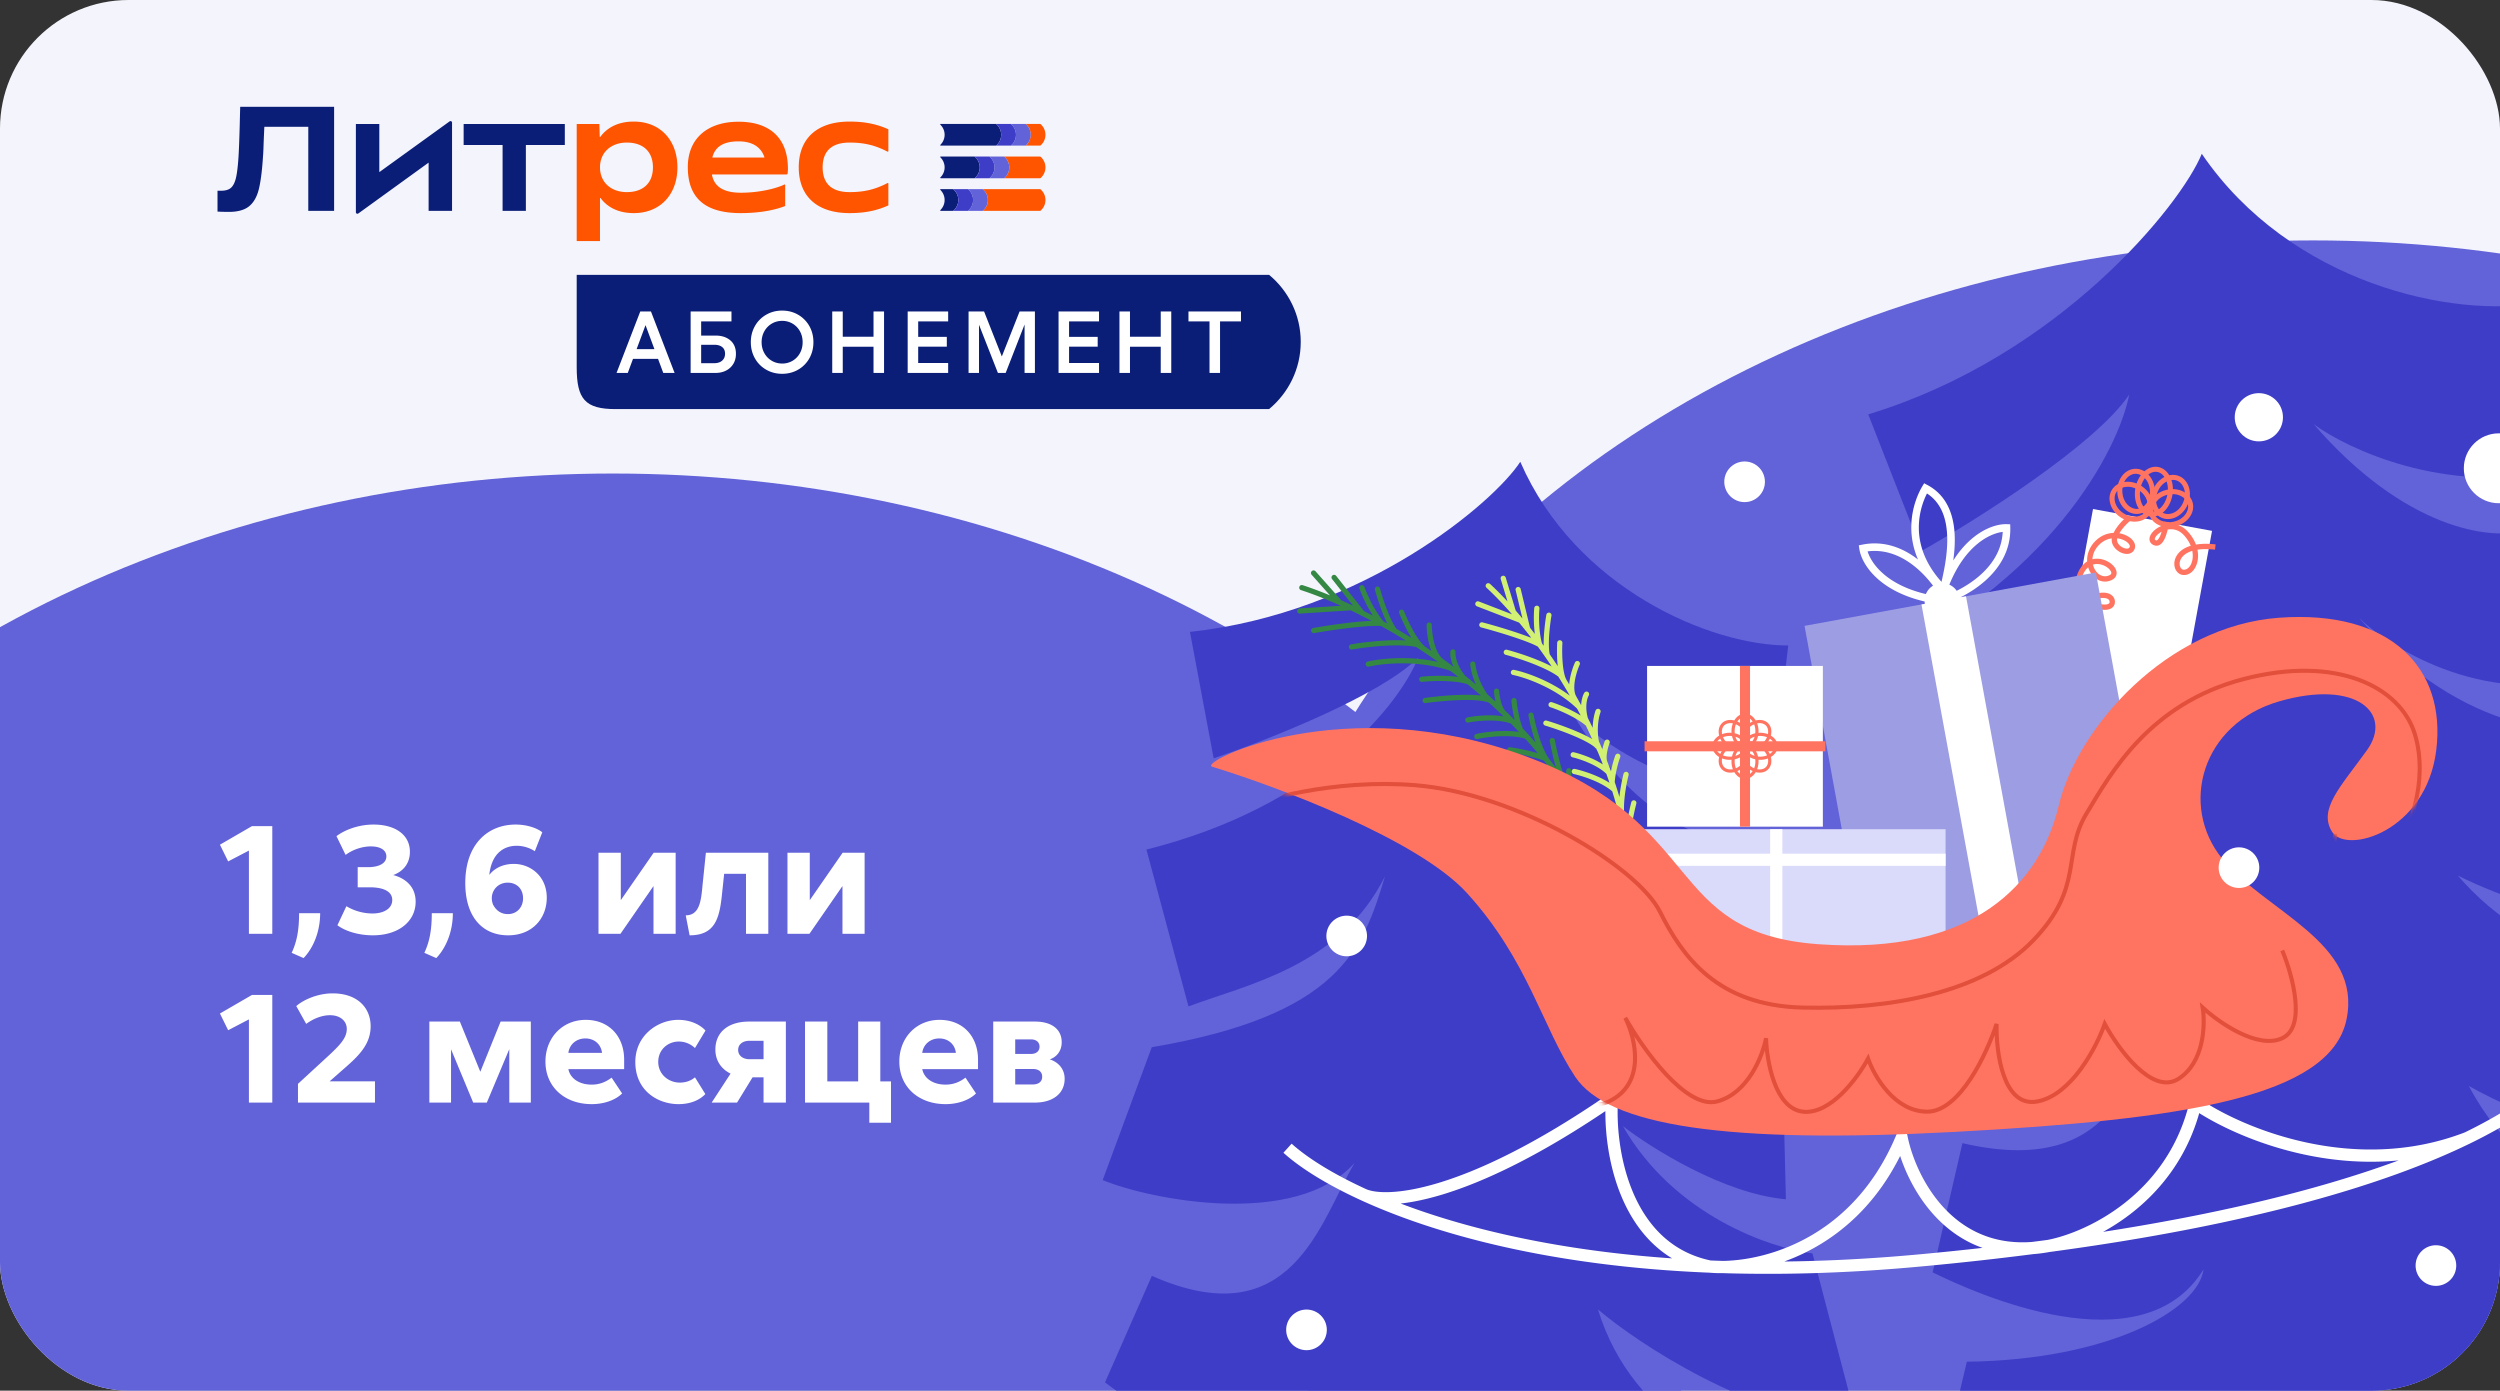 <svg width="622" height="346" fill="none" xmlns="http://www.w3.org/2000/svg">
  <rect width="100%" height="100%" fill="#333333" stroke="none"/>
  <g clip-path="url(#prefix__clip0_1832_9148)">
    <rect width="622" height="346" rx="32" fill="#F4F4FC" />
    <ellipse cx="152.5" cy="330.314" rx="266.5" ry="212.5" fill="#6262D9" />
    <path
      d="M67.748 205.535v26.789h-5.82v-20.699l-5.166 2.698-2.043-4.163 7.98-4.625h5.049zm4.815 31.53c1.349-2.852 1.85-5.859 1.85-9.867h5.242c0 4.548-1.657 8.595-4.124 11.178l-2.968-1.311zm11.15-29.025c1.735-1.349 5.166-2.89 9.213-2.89 5.474 0 9.058 2.582 9.058 6.784 0 3.199-2.004 5.011-4.162 5.781 2.428.617 5.589 2.429 5.589 6.63 0 4.857-4.202 8.365-10.639 8.365-3.816 0-7.054-1.157-8.827-2.506l2.236-4.741a12.787 12.787 0 006.514 1.812c2.698 0 4.895-1.157 4.895-3.354 0-2.428-2.775-3.16-5.55-3.16h-3.046v-5.011h2.583c2.583 0 4.549-.887 4.549-2.66 0-1.735-1.735-2.506-3.855-2.506-2.159 0-4.549.81-6.283 2.12l-2.274-4.664zm21.862 29.025c1.349-2.852 1.85-5.859 1.85-9.867h5.242c0 4.548-1.657 8.595-4.124 11.178l-2.968-1.311zm22.25-22.125c4.201 0 8.21 3.084 8.21 8.403 0 5.165-3.623 9.367-9.598 9.367-6.437 0-10.677-4.626-10.677-12.99 0-9.868 5.782-14.57 12.527-14.57 2.968 0 5.474.963 6.63 1.927l-1.85 4.702a8.4 8.4 0 00-4.51-1.349c-3.161 0-6.244 1.85-6.822 7.247 1.349-1.735 3.507-2.737 6.09-2.737zm-5.165 10.099c.809 1.58 2.081 2.39 3.7 2.39 2.274 0 3.777-1.735 3.777-3.932 0-2.39-1.618-3.893-3.816-3.893-2.929 0-4.702 2.775-3.661 5.435zm31.796-1.079l8.172-11.795h5.474v20.159h-5.512v-11.872l-8.211 11.872h-5.473v-20.159h5.55v11.795zm36.699-11.795v20.159h-5.551v-14.917h-5.435l-.54 5.088c-.616 6.09-1.773 10.215-8.056 10.215l-.963-4.973c3.43 0 3.816-3.584 4.163-7.323l.848-8.249h15.534zm10.317 11.795l8.171-11.795h5.474v20.159h-5.512v-11.872l-8.211 11.872h-5.473v-20.159h5.551v11.795zM67.748 247.535v26.789h-5.82v-20.699l-5.166 2.698-2.043-4.163 7.98-4.625h5.049zm5.965 2.775c1.888-1.657 5.473-3.16 9.02-3.16 6.36 0 9.482 3.738 9.482 8.171 0 4.048-2.352 6.784-5.744 9.791L82 269.043h11.294v5.281H74.137v-4.664l7.786-7.169c2.621-2.467 4.356-4.24 4.356-6.476 0-2.081-1.735-3.431-4.163-3.431-2.043 0-4.125.848-5.936 2.159l-2.467-4.433zm40.702 3.855l5.088 12.489 5.05-12.489h7.516v20.159h-5.358v-13.298l-5.589 13.298h-3.392l-5.512-13.259v13.259h-5.396v-20.159h7.593zm40.373 17.885c-1.658 1.657-4.51 2.66-7.555 2.66-6.707 0-11.525-4.24-11.525-10.6 0-5.898 4.201-10.369 10.021-10.369 5.821 0 9.56 4.124 9.56 9.906v2.351h-13.877c.463 2.352 2.737 3.855 5.782 3.855 2.043 0 3.585-.694 4.973-1.735l2.621 3.932zm-13.376-10.099h8.365c-.231-2.12-1.889-3.585-4.125-3.585-2.428 0-4.008 1.658-4.24 3.585zm31.495-1.195a5.765 5.765 0 00-4.047-1.619c-2.621 0-5.088 1.966-5.088 5.05 0 3.199 2.66 5.165 5.358 5.165 1.734 0 2.968-.617 3.777-1.311l2.583 4.163c-1.349 1.426-3.585 2.506-6.669 2.506-5.126 0-10.754-3.315-10.754-10.485 0-6.63 5.589-10.484 10.677-10.484 3.315 0 5.628 1.387 6.784 2.659l-2.621 4.356zm4.154 13.568l4.703-7.208c-2.197-1.079-3.778-3.122-3.778-5.974 0-4.318 3.161-6.977 8.403-6.977h9.135v20.159h-5.55v-6.283h-2.737l-3.854 6.283h-6.322zm6.591-13.105c0 1.426 1.195 2.312 2.814 2.312h3.508v-4.586h-3.508c-1.619 0-2.814.848-2.814 2.274zm38.028 7.824v10.292h-5.396v-5.011h-15.996v-20.159h5.55v14.878h7.671v-14.878h5.512v14.878h2.659zm21.153 3.007c-1.658 1.657-4.51 2.66-7.555 2.66-6.707 0-11.525-4.24-11.525-10.6 0-5.898 4.201-10.369 10.022-10.369 5.82 0 9.559 4.124 9.559 9.906v2.351h-13.876c.462 2.352 2.736 3.855 5.781 3.855 2.043 0 3.585-.694 4.973-1.735l2.621 3.932zm-13.375-10.099h8.364c-.231-2.12-1.889-3.585-4.124-3.585-2.429 0-4.009 1.658-4.24 3.585zm17.656 12.373v-20.159h10.408c4.086 0 6.63 1.889 6.63 5.126 0 2.467-1.542 3.816-2.968 4.279 1.619.501 3.7 1.966 3.7 4.857 0 3.507-2.775 5.897-7.401 5.897h-10.369zm5.474-4.51h4.356c1.464 0 2.351-.693 2.351-1.927 0-1.233-.887-1.927-2.351-1.927h-4.356v3.854zm0-7.593h3.932c1.272 0 2.12-.694 2.12-1.812s-.848-1.811-2.12-1.811h-3.932v3.623z"
      fill="#fff" />
    <path
      d="M323.626 85.08c0-6.731-3.072-12.713-7.872-16.701h-.312H143.483v22.976c0 7.884 2.035 10.428 9.673 10.428h162.271c.017 0 .032-.003.05-.003h.276c4.799-3.988 7.869-9.97 7.871-16.701l.002.001z"
      fill="#0A1E78" />
    <path
      d="M211.373 53.023c3.748 0 6.737-.601 9.653-1.918v-5.44a.142.142 0 00-.211-.123c-3.02 1.575-5.78 2.256-9.442 2.256-4.429 0-6.7-2.104-6.7-6.162s2.271-6.163 6.7-6.163c3.662 0 6.422.683 9.442 2.257.095.049.211-.017.211-.123v-5.44c-2.914-1.315-5.905-1.918-9.653-1.918-8.026 0-12.644 4.134-12.644 11.387 0 7.252 4.62 11.387 12.644 11.387zM196.036 42.01c0-8.154-5.034-11.725-12.266-11.725-7.875 0-12.643 4.284-12.643 11.275 0 8.606 5.376 11.461 13.173 11.461 4.733 0 8.48-.75 11.053-1.766V46.04a.142.142 0 00-.207-.126c-1.865.921-6.107 2.035-10.77 2.035-4.1 0-6.678-1.318-7.258-4.547h18.599a.236.236 0 00.235-.2c.055-.392.082-.805.082-1.191h.002zm-12.266-6.838c3.669 0 5.691 1.633 6.439 4.02h-12.977c.636-2.58 2.615-4.02 6.538-4.02zM157.681 53.023c6.7 0 10.864-4.773 10.864-11.387 0-6.614-4.164-11.387-10.864-11.387-3.954 0-6.65 1.533-8.329 3.808-.043.057-.133.03-.134-.041l-.093-3.166h-5.64v29.125h5.793V49.321c0-.072.089-.1.134-.043 1.682 2.236 4.362 3.745 8.271 3.745m-1.743-5.225c-3.899 0-6.662-2.443-6.662-6.162 0-3.72 2.763-6.164 6.662-6.164 4.202 0 6.511 2.367 6.511 6.164 0 3.797-2.309 6.162-6.511 6.162z"
      fill="#F50" />
    <path
      d="M125.045 52.46h5.792V36.072h9.691v-5.224h-25.174v5.224h9.691v16.386zM94.375 42.825V30.85h-5.83v21.955c0 .31.353.489.605.306l17.489-12.65V52.46h5.83V30.505a.381.381 0 00-.605-.307L94.375 42.825zM56.922 52.718c-1.62 0-2.805-.075-2.805-.075v-5.192h.94c1.096 0 1.918-.26 2.467-.778.547-.52.952-1.366 1.214-2.54.26-1.176.467-2.936.616-5.286.1-1.657.199-4.315.298-7.975.024-1.137.062-2.57.112-4.303h23.363v25.89h-6.425V31.54H65.776c-.026.347-.088 1.72-.187 4.118-.05 1.683-.1 2.745-.15 3.19-.224 3.586-.572 6.33-1.046 8.235-.473 1.903-1.283 3.32-2.428 4.246-1.146.928-2.827 1.392-5.045 1.392l.002-.002zM234.079 30.83c-.163 0-.211.1-.095.216a3.495 3.495 0 01.005 4.964c-.123.123-.084.221.148.221h13.683a3.505 3.505 0 001.271-2.699 3.504 3.504 0 00-1.273-2.7h-13.739v-.002zM234.078 38.944c-.163 0-.211.1-.095.217a3.495 3.495 0 01.005 4.963c-.123.123-.084.222.148.222h8.35a3.505 3.505 0 001.271-2.7 3.504 3.504 0 00-1.273-2.7h-8.406v-.002zM234.078 47.06c-.175 0-.213.098-.09.222a3.485 3.485 0 011.031 2.48c0 .97-.394 1.843-1.031 2.478-.123.123-.084.222.148.222h3.017a3.505 3.505 0 001.271-2.7 3.504 3.504 0 00-1.273-2.7h-3.075l.002-.002z"
      fill="#0A1E78" />
    <path
      d="M258.835 30.83h-3.672a3.505 3.505 0 011.273 2.7 3.505 3.505 0 01-1.273 2.701h3.672a3.495 3.495 0 000-5.398v-.003z"
      fill="#F50" />
    <path d="M255.163 30.83h-3.673a3.502 3.502 0 010 5.401h3.673a3.494 3.494 0 000-5.398v-.003z" fill="#6262D9" />
    <path d="M258.835 38.944h-9.005a3.499 3.499 0 010 5.402h9.005a3.495 3.495 0 000-5.398v-.004z" fill="#F50" />
    <path d="M249.831 38.944h-3.673a3.502 3.502 0 010 5.402h3.673a3.494 3.494 0 000-5.398v-.004z" fill="#6262D9" />
    <path
      d="M251.491 30.83h-3.673a3.499 3.499 0 010 5.401h3.673a3.494 3.494 0 000-5.398v-.003zM246.159 38.944h-3.673a3.502 3.502 0 010 5.402h3.673a3.494 3.494 0 000-5.398v-.004z"
      fill="#3D3DC7" />
    <path d="M258.836 47.06h-14.338a3.499 3.499 0 010 5.402h14.338a3.497 3.497 0 000-5.398v-.004z" fill="#F50" />
    <path
      d="M244.499 47.06h-3.673a3.505 3.505 0 011.273 2.701 3.505 3.505 0 01-1.273 2.7h3.673a3.493 3.493 0 000-5.398v-.002z"
      fill="#6262D9" />
    <path d="M240.826 47.06h-3.673a3.502 3.502 0 010 5.402h3.673a3.493 3.493 0 000-5.398v-.004z" fill="#3D3DC7" />
    <path
      d="M159.296 77.499l-5.9 15.285h2.795l1.301-3.503h6.228l1.3 3.503h2.818l-5.878-15.285H159.296zm-.906 9.36l2.215-5.963 2.214 5.963h-4.429zM181.701 84.678c-.931-.793-2.159-1.188-3.682-1.188h-3.571v-3.524h7.543V77.5H171.83v15.285h6.19c1.006 0 1.894-.203 2.663-.607a4.412 4.412 0 001.785-1.673c.422-.712.633-1.531.633-2.456 0-1.454-.466-2.576-1.398-3.37h-.002zm-2.029 5.044c-.48.426-1.135.639-1.964.639h-3.26V85.78h3.26c.844 0 1.501.19 1.975.572.473.382.71.933.71 1.652 0 .718-.24 1.292-.721 1.718zM198.586 78.313c-1.183-.69-2.514-1.036-3.993-1.036s-2.792.346-3.983 1.036a7.425 7.425 0 00-2.796 2.83c-.674 1.197-1.008 2.528-1.008 3.996s.336 2.802 1.008 3.999a7.405 7.405 0 002.796 2.83c1.191.69 2.518 1.035 3.983 1.035 1.465 0 2.81-.346 3.993-1.035a7.445 7.445 0 002.784-2.82c.672-1.189 1.009-2.525 1.009-4.009 0-1.483-.337-2.82-1.009-4.008a7.496 7.496 0 00-2.784-2.82v.002zm.444 9.537a4.952 4.952 0 01-4.415 2.599c-.947 0-1.83-.232-2.607-.693a5.021 5.021 0 01-1.842-1.906c-.451-.807-.676-1.71-.676-2.709 0-1 .225-1.9.676-2.71a5.033 5.033 0 011.842-1.905c.777-.463 1.645-.693 2.607-.693a4.952 4.952 0 014.415 2.599c.445.807.666 1.711.666 2.709s-.221 1.902-.666 2.71zM217.332 83.776h-7.654v-6.277h-2.617v15.285h2.617v-6.52h7.654v6.52h2.619V77.499h-2.619v6.277zM225.83 92.784h10.072v-2.468h-7.454v-4.073h7.121V83.82h-7.121v-3.855h7.454v-2.466H225.83v15.285zM249.256 88.687l-4.415-11.188h-3.86v15.285h2.596V80.802l4.703 11.982h1.931l4.702-12.048v12.048h2.574V77.499h-3.816l-4.415 11.188zM263.367 92.784h10.072v-2.468h-7.454v-4.073h7.121V83.82h-7.121v-3.855h7.454v-2.466h-10.072v15.285zM288.792 83.776h-7.653v-6.277h-2.619v15.285h2.619v-6.52h7.653v6.52h2.618V77.499h-2.618v6.277zM308.757 77.499H295.69v2.466h5.237v12.819h2.618v-12.82h5.212V77.5z"
      fill="#fff" />
    <ellipse cx="575.5" cy="272.314" rx="266.5" ry="212.5" fill="#6262D9" />
    <path
      d="M464.823 103.095c47.596-14.448 77.896-52.267 82.981-64.832 21.981 32.278 62.625 41.135 84.316 36.99l3.041 42.031c-27.094 5.636-50.969-5.484-59.52-11.748 22.85 26.327 44.013 28.703 51.738 26.6l19.371 35.721c-27.032 8.602-51.17-5.842-59.859-14.139 26.764 29.733 53.262 29.911 63.165 26.283l10.696 49.575c-17.442 1.767-40.102-7.096-49.251-11.748 18.978 22.164 47.578 26.179 59.506 25.417l21.837 45.92c-30.819 2.924-65.242-11.432-78.602-18.976 15.938 30.197 48.184 35.642 62.315 34.591l25.301 30.07c-26.64 16.445-58.495 8.781-71.092 2.893l30.537 30.771-119.1 15.39 14.753-30.33s-13.251 11.55-26.585 15.083c-22.523 5.967-48.63 2.208-48.63 2.208l7.612-32.066c35.609-.454 57.661-13.039 58.891-23.002-15.168 24.751-56.522 6.129-67.406.763l7.415-32.139c42.363 9.812 43.938-23.949 50.485-42.191-12.848 21.386-54.733 21.102-69.24 18.118l6.641-39.583c50.525-18.802 53.702-38.345 55.907-59.961-7.714 27.443-32.708 37.453-47.838 46.645l-19.998-41.452c46.002-21.22 62.865-54.072 65.546-67.846-8.311 12.449-37.891 31.124-51.643 38.905l-13.29-33.961zM296.065 157.218c43.415-4.667 75.739-32.323 82.181-42.327 13.673 31.437 47.276 45.73 66.662 45.707l-4.26 36.747c-24.289.425-43.059-13.074-49.408-19.877 15.396 26.447 33.259 31.96 40.266 31.411l10.858 33.98c-24.723 2.992-43.175-13.417-49.311-21.995 18.215 30.025 41.039 34.517 50.174 33.01l1.107 44.506c-15.332-1.332-33.423-12.685-40.553-18.196 12.739 22.222 36.748 30.368 47.16 31.664l11.314 43.179c-27.058-2.524-54.396-20.542-64.682-29.235 8.801 28.652 35.72 38.628 48.08 40.035l16.897 30.076c-25.668 9.821-51.886-2.004-61.787-9.144l21.299 31.537-105.237-6.227 17.689-23.742s-13.319 7.792-25.397 8.656c-20.402 1.458-42.302-6.058-42.302-6.058l11.815-26.409c30.785 5.439 51.864-1.805 54.556-10.196-17.134 18.863-49.751-3.968-58.259-10.378l11.658-26.504c34.928 15.398 41.814-13.461 50.447-28.122-14.582 16.341-50.658 9.239-62.682 4.29l12.209-33.051c46.654-7.943 52.592-24.278 58.034-42.559-11.146 22.405-34.341 26.946-48.895 32.396l-10.46-39.024c43.148-10.769 63.07-36.342 67.637-47.782-9.205 9.376-37.774 20.639-50.908 25.098l-5.902-31.466z"
      fill="#3D3DC7" />
    <path
      d="M320.336 285.674c3.71 3.357 9.952 7.445 18.782 11.501m303.567-37.898c-2.884 7.003-11.7 15.51-28.822 23.859m-274.745 14.039c5.415 2.597 25.382 1.495 61.932-23.684-.846 12.019 2.843 37.171 24.367 41.633m-86.299-17.949c17.931 8.237 46.536 16.345 86.299 17.949m0 0c15.683.632 33.102.253 52.286-1.53a792.895 792.895 0 0031.981-3.601m-84.267 5.131c10.998 1.013 35.94-3.966 47.717-31.988 2.2 10.798 12.59 31.285 36.55 26.857m0 0c9.814-1.846 30.864-11.526 36.55-35.487 10.736 7.446 39.291 19.595 67.629 8.63m-104.179 26.857c49.987-6.703 83.274-16.663 104.179-26.857"
      stroke="#fff" stroke-width="3.046" />
    <path fill="#fff" d="M550.355 132.078l-14.427 78.666-29.617-5.431 14.427-78.666z" />
    <path fill-rule="evenodd" clip-rule="evenodd"
      d="M537.578 126.333c.806-.774 1.461-1.977 1.7-3.439.238-1.462.001-2.81-.517-3.801-.517-.991-1.267-1.555-2.069-1.686-.801-.131-1.692.165-2.498.939-.806.775-1.46 1.978-1.699 3.439-.239 1.462-.002 2.811.516 3.802.518.99 1.267 1.554 2.069 1.686.802.131 1.692-.166 2.498-.94zm-2.7 2.173c2.554.417 5.076-2.005 5.633-5.41.556-3.406-1.063-6.505-3.617-6.922-2.554-.418-5.076 2.004-5.632 5.41-.557 3.405 1.062 6.504 3.616 6.922z"
      fill="#FF7461" />
    <path fill-rule="evenodd" clip-rule="evenodd"
      d="M531.767 126.614c1.69-.115 3.31-1.965 3.131-4.597-.18-2.632-2.036-4.245-3.727-4.129-1.69.115-3.31 1.965-3.13 4.597.18 2.632 2.036 4.245 3.726 4.129zm.085 1.247c2.582-.176 4.504-2.831 4.292-5.929-.211-3.099-2.476-5.467-5.058-5.291-2.582.176-4.503 2.831-4.292 5.929.212 3.098 2.476 5.467 5.058 5.291z"
      fill="#FF7461" />
    <path fill-rule="evenodd" clip-rule="evenodd"
      d="M533.933 127.139c.897-1.437.346-3.833-1.893-5.229-2.238-1.397-4.632-.836-5.529.601-.896 1.438-.346 3.834 1.893 5.23 2.239 1.396 4.633.836 5.529-.602zm1.061.662c1.369-2.196.343-5.309-2.292-6.952-2.636-1.643-5.882-1.195-7.251 1.001-1.37 2.196-.343 5.308 2.292 6.952 2.635 1.643 5.881 1.195 7.251-1.001z"
      fill="#FF7461" />
    <path fill-rule="evenodd" clip-rule="evenodd"
      d="M535.834 127.45c-.393-1.648.892-3.744 3.459-4.355 2.567-.611 4.658.683 5.05 2.331.392 1.648-.893 3.744-3.46 4.355-2.566.611-4.657-.683-5.049-2.331zm-1.216.289c-.599-2.517 1.365-5.141 4.386-5.86 3.021-.718 5.956.74 6.555 3.258.599 2.517-1.365 5.141-4.386 5.86-3.022.718-5.956-.74-6.555-3.258z"
      fill="#FF7461" />
    <path fill-rule="evenodd" clip-rule="evenodd"
      d="M538.341 127.689c-1.566-.648-2.512-2.917-1.504-5.355 1.009-2.438 3.282-3.376 4.847-2.728 1.566.647 2.512 2.917 1.504 5.355-1.009 2.438-3.282 3.375-4.847 2.728zm-.478 1.154c-2.391-.989-3.368-4.117-2.181-6.987 1.187-2.869 4.088-4.394 6.48-3.405 2.391.989 3.368 4.118 2.181 6.987-1.187 2.87-4.088 4.395-6.48 3.405zM542.413 140.971c.188.511.538.761.895.775.887.037 1.885-.828 2.175-2.552a5.948 5.948 0 00-.05-2.138c-1.558.475-2.414 1.266-2.814 2.003-.381.702-.392 1.406-.206 1.912zm4.31-4.205c1.161-.179 2.601-.21 4.374-.011l.145-1.313c-1.925-.216-3.545-.178-4.888.048-.397-1.057-1.033-2.131-1.956-3.154-1.477-1.64-3.231-2.107-4.817-1.948.025-.167.046-.325.065-.475l-1.313-.161c-.035.287-.082.606-.143.939-.328.111-.64.245-.931.397-.969.505-1.776 1.233-2.182 1.995-.204.383-.334.827-.268 1.278.071.48.352.875.789 1.137.318.19.661.293 1.016.274.355-.018.665-.154.923-.345.492-.362.849-.961 1.114-1.563.282-.639.504-1.385.671-2.109 1.333-.247 2.833.063 4.094 1.464.766.849 1.296 1.723 1.638 2.571-1.83.553-2.99 1.52-3.597 2.638-.552 1.017-.609 2.116-.285 2.997.323.877 1.061 1.6 2.084 1.641 1.872.077 3.194-1.646 3.531-3.651a7.276 7.276 0 00-.064-2.649zm-8.908-4.476c-.776.417-1.329.962-1.571 1.416-.123.231-.138.385-.127.464.008.05.029.117.159.195.136.081.221.09.268.088a.384.384 0 00.206-.089c.21-.155.453-.495.691-1.034.14-.317.265-.671.374-1.04zm-10.481-1.921a13.699 13.699 0 012.032-1.966l.802 1.051c-.435.331-1.146.966-1.822 1.768a9.933 9.933 0 00-1.036 1.459c.203.036.402.08.595.132 1.018.275 1.914.772 2.518 1.387.59.6 1.007 1.442.698 2.314-.286.803-.942 1.203-1.654 1.286-.677.078-1.408-.12-2.036-.459-1.112-.6-2.23-1.858-2.016-3.397-1.143.152-2.328.689-3.348 1.812-.977 1.076-1.412 2.269-1.464 3.385 1.211-.295 2.438-.075 3.441.378 1.081.489 2.015 1.303 2.396 2.208.195.466.26 1.002.047 1.516-.213.515-.655.891-1.237 1.135-2.317.974-4.441-.401-5.393-2.402a5.797 5.797 0 01-.322-.837c-.513.437-.991 1.084-1.378 2.017-.654 1.576-.516 2.886.012 3.939a5.353 5.353 0 001.309 1.638 7.24 7.24 0 011.051-.621c1.229-.592 2.55-.793 3.615-.575.534.109 1.039.332 1.421.704.393.382.621.892.628 1.487.009.625-.251 1.142-.709 1.491-.429.327-.985.472-1.545.508-1.124.073-2.517-.275-3.779-.945a8.68 8.68 0 01-.633-.37c-1.282 1.264-2.159 3.306-1.681 6.283l-1.306.207c-.534-3.325.429-5.742 1.928-7.299a6.59 6.59 0 01-1.481-1.918c-.706-1.409-.847-3.12-.052-5.036.589-1.421 1.409-2.382 2.349-2.959-.082-1.585.435-3.316 1.803-4.823 1.44-1.586 3.173-2.226 4.783-2.285.388-.817.925-1.573 1.464-2.213zm-6.684 19.177l.128.07c1.102.585 2.252.846 3.074.793.413-.027.681-.128.829-.241.121-.092.193-.21.19-.425a.744.744 0 00-.229-.557c-.152-.149-.402-.281-.761-.355-.725-.148-1.751-.022-2.777.472a5.875 5.875 0 00-.454.243zm.075-9.069c.078.33.188.643.326.934.755 1.586 2.226 2.363 3.685 1.75.363-.153.486-.32.529-.424.044-.105.055-.264-.044-.5-.21-.498-.83-1.111-1.72-1.514-.856-.387-1.854-.53-2.776-.246zm6.039-6.542c-.221.847.348 1.733 1.294 2.244.464.25.921.347 1.254.308.297-.034.472-.163.563-.417.066-.186.028-.515-.395-.945-.409-.417-1.082-.811-1.918-1.037a5.605 5.605 0 00-.798-.153z"
      fill="#FF7461" />
    <path fill="#9D9DE3" d="M448.968 155.714l72.473-13.281 15.15 82.664-72.474 13.281z" />
    <path fill-rule="evenodd" clip-rule="evenodd"
      d="M485.97 139.452c4.479-7.064 10.108-9.133 13.28-9.039l.89.027.019.89c.122 5.779-2.825 10.203-6.442 13.344-1.876 1.629-3.952 2.932-5.924 3.924l1.347-.247 15.149 82.665-11.077 2.03-15.15-82.665.845-.155a4.36 4.36 0 01-.064-.575c-11.506-2.689-15.698-9.346-16.246-13.093l-.129-.881.873-.174c5.465-1.086 10.188.855 13.856 3.698-1.219-2.83-1.671-5.547-1.666-8.011.011-4.736 1.709-8.461 2.738-10.188l.456-.765.787.417c5.23 2.768 6.739 8.074 6.835 13.163.036 1.912-.125 3.833-.377 5.635zm6.518 3.807c-1.788 1.552-3.781 2.792-5.664 3.728a4.371 4.371 0 00-1.824-1.524c3.989-9.801 10.027-12.725 13.273-13.128-.215 4.586-2.652 8.203-5.785 10.924zm-16.064-2.28c1.771 1.435 3.291 3.108 4.517 4.74a4.369 4.369 0 00-1.778 2.084c-9.798-2.315-13.565-7.567-14.503-10.618 4.553-.586 8.539 1.183 11.764 3.794zm.982-9.785a18.977 18.977 0 012.025-8.418c3.718 2.399 4.957 6.572 5.042 11.076.075 3.969-.755 8.006-1.43 10.914-4.366-4.87-5.646-9.634-5.637-13.572z"
      fill="#fff" />
    <path fill="#DADAFA" d="M400.812 206.297h83.252v41.626h-83.252z" />
    <path fill="#fff" d="M400.812 212.389h83.252v3.046h-83.252z" />
    <path fill="#fff" d="M443.453 206.297v41.626h-3.046v-41.626zM409.793 165.686h43.735v39.986h-43.735z" />
    <path fill-rule="evenodd" clip-rule="evenodd"
      d="M426.037 185.678c0-1.084.663-2.048 1.692-2.664-.292-1.163-.079-2.313.687-3.079.767-.767 1.917-.98 3.08-.688.616-1.029 1.58-1.691 2.663-1.691 1.084 0 2.048.662 2.664 1.691 1.163-.292 2.313-.079 3.079.688.766.766.98 1.916.688 3.079 1.029.616 1.691 1.58 1.691 2.664s-.662 2.048-1.691 2.664c.292 1.163.079 2.313-.688 3.079-.766.766-1.916.98-3.079.688-.616 1.029-1.58 1.691-2.664 1.691-1.083 0-2.047-.662-2.663-1.691-1.164.292-2.314.078-3.08-.688-.766-.766-.979-1.916-.687-3.079-1.029-.616-1.692-1.58-1.692-2.664zm6.319-1.231c.204-.007.406.003.602.03a3.538 3.538 0 01-.03-.603 3.744 3.744 0 00-1.143-.571c.135.442.333.826.571 1.144zm3.035 3.035a3.538 3.538 0 00-.03-.603c.196.027.397.037.602.03.238.318.435.702.571 1.144a3.755 3.755 0 01-1.143-.571zm-3.901-2.91c-.48.122-.962.33-1.42.62a5.12 5.12 0 01-.393-.355 4.587 4.587 0 01-.984-1.424 4.588 4.588 0 011.702-.31c.182 0 .359.009.529.027.119.529.313 1.017.566 1.442zm-1.813 1.946c.129-.128.26-.247.393-.355.458.291.94.499 1.42.62a4.96 4.96 0 00-.566 1.443c-.17.018-.347.027-.529.027-.64 0-1.213-.116-1.702-.311.208-.484.531-.971.984-1.424zm-.56-.56c.098-.098.198-.191.301-.28a5.412 5.412 0 01-1.423-1.898c-.743.501-1.165 1.213-1.165 1.898 0 .685.422 1.396 1.164 1.897a5.43 5.43 0 011.123-1.617zm8.06 5.421c.879.17 1.681-.034 2.165-.518.484-.485.689-1.286.518-2.165a5.41 5.41 0 01-2.348.335 5.562 5.562 0 01-.335 2.348zm3.147-3.804c.742-.501 1.165-1.212 1.165-1.897s-.423-1.397-1.165-1.898a5.412 5.412 0 01-1.423 1.898 5.408 5.408 0 011.423 1.897zm-2.076-1.412c.134.108.265.227.394.355.453.453.776.94.984 1.424a4.593 4.593 0 01-1.703.311c-.182 0-.358-.009-.529-.027a4.905 4.905 0 00-.566-1.443 4.89 4.89 0 001.42-.62zm0-.971a4.94 4.94 0 00.393-.355 4.59 4.59 0 00.985-1.424 4.593 4.593 0 00-1.703-.31c-.182 0-.358.009-.529.027a4.888 4.888 0 01-.566 1.442c.48.122.962.33 1.42.62zm-1.943.081a3.75 3.75 0 011.212.405 3.75 3.75 0 01-1.212.405 3.466 3.466 0 00-.447-.405 3.54 3.54 0 00.447-.405zm-.342-.826c.238-.318.435-.702.571-1.144a3.732 3.732 0 00-1.143.571c.007.205-.003.407-.03.603.196-.027.397-.037.602-.03zm-3.035 3.035a3.538 3.538 0 01.03-.603 3.531 3.531 0 01-.602.03 3.716 3.716 0 00-.571 1.144 3.766 3.766 0 001.143-.571zm.126.865a4.96 4.96 0 01-1.443.566c-.018.17-.027.347-.027.529 0 .64.116 1.213.311 1.703a4.59 4.59 0 001.424-.985c.129-.128.247-.259.355-.393a4.89 4.89 0 01-.62-1.42zm1.591 1.42c.29-.458.498-.94.62-1.42.425.253.913.447 1.442.566.018.17.028.347.028.529 0 .64-.116 1.213-.311 1.703a4.568 4.568 0 01-1.424-.985 4.771 4.771 0 01-.355-.393zm-.486.653a5.412 5.412 0 001.898 1.423c-.501.742-1.213 1.165-1.898 1.165-.685 0-1.396-.423-1.897-1.165a5.408 5.408 0 001.897-1.423zm0-1.383a3.762 3.762 0 01-.405-1.213c.15-.14.286-.29.405-.447.12.157.255.307.405.447a3.714 3.714 0 01-.405 1.213zm-5.182-8.542c-.485.484-.689 1.286-.518 2.165a5.41 5.41 0 012.347-.335 6.175 6.175 0 01-.014-.411c0-.696.126-1.354.35-1.937-.879-.171-1.681.034-2.165.518zm2.607 1.419c0-.641.116-1.214.311-1.703.484.208.971.531 1.424.984.129.129.247.26.355.393a4.896 4.896 0 00-.62 1.421 4.905 4.905 0 00-1.443-.566 5.048 5.048 0 01-.027-.529zm2.295-1.279a5.408 5.408 0 00-1.617-1.122c.501-.742 1.212-1.165 1.897-1.165s1.397.423 1.898 1.165a5.4 5.4 0 00-1.618 1.122 5.638 5.638 0 00-.28.301 5.253 5.253 0 00-.28-.301zm-.125 2.897c.057-.393.189-.805.405-1.213.217.408.349.82.406 1.213-.151.14-.286.289-.406.447a3.466 3.466 0 00-.405-.447zm.891-1.944c.291.458.498.941.62 1.421a4.899 4.899 0 011.442-.566c.018-.171.028-.347.028-.529 0-.641-.116-1.214-.311-1.703a4.579 4.579 0 00-1.425.984 5.32 5.32 0 00-.354.393zm-2.185 4.09a3.533 3.533 0 00-.447.405 3.757 3.757 0 01-1.212-.405c.408-.216.82-.348 1.212-.405.14.15.29.285.447.405zm-1.318 5.701c-.879.17-1.681-.034-2.165-.518-.485-.485-.689-1.286-.518-2.165a5.41 5.41 0 002.347.335 6.175 6.175 0 00-.014.411c0 .696.126 1.353.35 1.937zm6.781-9.069c.696 0 1.353.126 1.937.35.17-.879-.034-1.681-.518-2.165-.485-.484-1.286-.689-2.165-.518a5.41 5.41 0 01.335 2.348c.136-.01.273-.015.411-.015z"
      fill="#FF7461" />
    <path fill="#FF7461" d="M435.409 165.686v39.986h-2.499v-39.986z" />
    <path fill="#FF7461" d="M454.152 186.928h-44.984v-2.499h44.984z" />
    <path
      d="M323.89 146.206c2.706.88 5.9 2.104 9.431 3.678m65.919 63.484a94.406 94.406 0 00-3.274-7.083m-69.151-63.722l6.506 7.321m0 0c.926.413 1.876.85 2.846 1.312m-12.791.818l12.791-.818m0 0c.906.431 1.831.883 2.771 1.357m-7.018-8.888l7.018 8.888m0 0c1.582.797 3.208 1.654 4.869 2.572m-16.959 1.749c4.112-.719 13.261-2.077 16.959-1.749m0 0c-2.437-2.818-4.322-7.104-4.96-8.895m4.96 8.895c1.053.582 2.119 1.188 3.197 1.819m-10.762 4.015c3.523-.619 11.719-1.605 16.313-.602m0 0a152.066 152.066 0 00-5.551-3.413m5.551 3.413c.613.396 1.228.799 1.844 1.209m-11.68-14.993c.651 2.448 2.418 7.95 4.285 10.371m1.711-4.636c.968 2.453 3.46 7.74 5.684 9.258m0 0a150.88 150.88 0 014.29 2.967m-18.273.698c3.543-.831 12.645-1.774 20.716 1.094m0 0c-.814-.61-1.629-1.208-2.443-1.792m2.443 1.792c.999.749 1.998 1.518 2.994 2.307m-8.541-13.114c.018 2.254.662 7.214 3.104 9.015m-4.949 4.48c2.408-.27 8.111-.522 11.651.632m0 0c-.421-.341-.843-.679-1.265-1.013m1.265 1.013a137.896 137.896 0 014.236 3.575m-8.129-11.025c-.122.973.233 3.623 2.628 6.437m2.307-3.413c.098 1.347.873 4.832 3.194 8.001m0 0c.403.354.805.712 1.206 1.073m-16.26-.003c4.171-.589 13.263-1.412 16.26.003m0 0c1.092.983 2.175 1.992 3.248 3.026m-8.88 1.815c2.224-.454 7.549-1.023 11.052.328m0 0a132.65 132.65 0 00-2.172-2.143m2.172 2.143c.692.701 1.38 1.412 2.061 2.134m-10.875 1.638c2.432-.537 8.31-1.296 12.36-.034m0 0a126.31 126.31 0 00-1.485-1.604m1.485 1.604a116.796 116.796 0 014.715 5.515m-12.174-16.754c.093 1.309.572 4.214 1.741 5.358m2.605-3.022c.099 1.31.564 4.603 1.628 7.299m-2.69 4.965c1.494.176 5.363.854 8.89 2.154m0 0c.168.209.334.419.501.629m-4.098-11.42c.484 2.645 1.981 8.631 4.098 11.42m0 0a111.28 111.28 0 012.994 3.969m-6.299-2.31c1.283.198 4.34.937 6.299 2.31m0 0c.543.755 1.078 1.519 1.604 2.292m-3.402-11.358c.528 2.865 1.949 9.148 3.402 11.358m0 0c.465.684.924 1.375 1.375 2.073m-7.097-1.929c1.791.375 5.893 1.562 7.972 3.307m0 0c-.289-.462-.58-.922-.875-1.378m.875 1.378c.84 1.347 1.652 2.72 2.435 4.119m-3.972-11.409c-.052 1.296.007 4.293.662 5.912m-1.101 3.805c1.22.108 3.81.598 4.411 1.692m0 0a97.03 97.03 0 011.668 3.11m-2.395-9.679c.066 1.701.638 6.018 2.395 9.679"
      stroke="#348844" stroke-width="1.296" stroke-linecap="round" />
    <path
      d="M370.275 145.74c1.86 1.721 3.987 3.903 6.256 6.494m29.635 75.947a84.34 84.34 0 00-.006-6.951M374 143.884l2.531 8.35m0 0c.595.68 1.2 1.388 1.813 2.123m-10.652-4.111l10.652 4.111m0 0c.572.687 1.151 1.398 1.735 2.132m-2.361-9.808l2.361 9.808m0 0a129.263 129.263 0 012.979 3.897m-14.371-4.913c3.594.952 11.501 3.268 14.371 4.913m0 0c-.92-3.189-.846-7.359-.693-9.045m.693 9.045c.634.863 1.271 1.752 1.907 2.664m-10.203-.768c3.081.814 10.078 3.075 13.42 5.6m0 0a135.093 135.093 0 00-3.217-4.832m3.217 4.832c.348.549.695 1.104 1.04 1.666m-3.853-16.485c-.388 2.223-1.011 7.332-.404 9.987m3.114-3.112c-.133 2.346-.09 7.552 1.143 9.61m0 0a133.206 133.206 0 012.363 4.001m-15.041-6.254c3.175.65 10.89 3.283 16.349 8.615m0 0c-.431-.798-.867-1.585-1.308-2.361m1.308 2.361c.528.979 1.049 1.973 1.561 2.983m-2.015-13.795c-.828 1.83-2.157 6.083-.854 8.451m-5.675 1.777c2.05.68 6.756 2.604 9.189 4.858m0 0a119.43 119.43 0 00-.645-1.291m.645 1.291c.72 1.461 1.419 2.952 2.093 4.472m-2.462-11.95c-.462.741-1.163 3.017-.276 6.187m3.14-1.9c-.424 1.126-1.097 4.234-.402 7.663m0 0c.194.437.385.877.575 1.318m-13.151-6.069c3.593 1.08 11.255 3.806 13.151 6.069m0 0a117.566 117.566 0 011.498 3.66m-7.86-1.846c1.968.464 6.488 1.99 8.817 4.39m0 0c-.31-.855-.629-1.704-.957-2.544m.957 2.544c.299.825.59 1.657.871 2.495m-9.408-2.732c2.168.473 7.206 2.052 10.012 4.584m0 0c-.197-.621-.398-1.238-.604-1.852m.604 1.852a104.498 104.498 0 011.755 6.22m-3.596-18.094c-.413 1.093-1.109 3.621-.591 4.983m3.235-1.472c-.409 1.096-1.261 3.933-1.407 6.511m-4.028 3.012c1.143.7 4.02 2.692 6.387 5.06m0 0c.058.231.115.463.171.695m.946-10.766c-.595 2.32-1.617 7.721-.946 10.766m0 0c.344 1.429.659 2.872.941 4.328m-4.233-4.219c.964.639 3.16 2.377 4.233 4.219m0 0c.158.813.305 1.631.442 2.453m1.486-10.457c-.641 2.515-1.836 8.127-1.486 10.457m0 0c.122.726.235 1.456.339 2.189m-5.021-4.208c1.309.972 4.184 3.462 5.214 5.65m0 0c-.06-.482-.125-.963-.193-1.442m.193 1.442c.178 1.403.323 2.816.434 4.239m1.044-10.71c-.526 1.029-1.596 3.476-1.671 5.029m-2.31 2.667c.947.543 2.859 1.906 2.937 3.014m0 0c.081 1.041.144 2.088.188 3.139m1.675-8.723c-.582 1.401-1.73 5.106-1.675 8.723"
      stroke="#D2F174" stroke-width="1.296" stroke-linecap="round" />
    <path
      d="M365.008 222.22c-12.183-13.401-47.379-26.566-63.455-31.473-3.553-1.121 32.997-19.29 78.176-2.538 45.18 16.752 33.996 43.862 72.592 46.702 38.849 2.858 55.333-15.229 59.901-34.519 4.569-19.29 26.905-44.672 54.825-46.703 27.92-2.03 41.626 12.691 39.088 32.997-2.538 20.305-22.336 25.889-25.89 20.305-3.553-5.584 2.031-11.168 8.63-20.305 6.6-9.138-2.538-17.768-21.828-12.184-19.29 5.584-24.874 25.89-14.214 39.088 10.66 13.199 35.027 20.813 30.966 40.104-4.061 19.29-40.611 24.874-97.466 27.92-56.855 3.045-86.298-1.523-94.42-13.707-8.123-12.183-11.676-28.935-26.905-45.687z"
      fill="#FF7461" />
    <mask id="prefix__a" style="mask-type:alpha" maskUnits="userSpaceOnUse" x="301" y="153" width="306" height="130">
      <path
        d="M365.008 222.589c-12.183-13.401-47.379-26.566-63.455-31.473-3.553-1.12 32.997-19.29 78.176-2.538 45.18 16.752 33.996 43.862 72.592 46.702 38.849 2.859 55.333-15.229 59.901-34.519 4.569-19.29 26.905-44.672 54.825-46.703 27.92-2.03 41.626 12.691 39.088 32.997-2.538 20.305-22.336 25.889-25.89 20.305-3.553-5.584 2.031-11.168 8.63-20.305 6.6-9.138-2.538-17.767-21.828-12.183s-24.874 25.889-14.214 39.088c10.66 13.198 35.027 20.813 30.966 40.103-4.061 19.29-40.611 24.874-97.466 27.92-56.855 3.046-86.298-1.523-94.42-13.706-8.123-12.184-11.676-28.936-26.905-45.688z"
        fill="#FF7461" />
    </mask>
    <g mask="url(#prefix__a)" stroke="#E24F3B" stroke-width="1.015">
      <path
        d="M379.998 254.75c2.877 8.292 10.965 23.758 20.305 19.291 9.341-4.468 6.6-15.737 4.062-20.813 4.399 7.783 15.127 22.843 22.843 20.813 7.716-2.031 11.337-11.338 12.183-15.737.17 5.753 2.234 17.463 9.138 18.275 6.904.812 13.706-8.461 16.244-13.199 1.523 4.4 6.6 13.199 14.722 13.199s14.89-14.552 17.259-21.829c-.169 7.107 1.625 20.915 10.153 19.291 8.528-1.625 14.721-13.537 16.752-19.291 3.384 6.261 11.777 17.768 18.275 13.707 6.498-4.061 6.768-13.537 6.092-17.768 4.061 3.723 13.706 10.458 19.797 7.615 6.092-2.843 2.539-15.737 0-21.828" />
      <path
        d="M306.391 201.956c6.768-2.876 25.381-8.223 45.687-6.599 25.382 2.031 55.332 20.305 60.916 31.473 5.584 11.168 14.214 23.352 35.535 23.859 21.32.508 44.672-3.553 57.363-16.752 12.69-13.198 7.106-21.32 13.198-31.473 6.092-10.153 15.737-27.412 39.088-33.504 23.351-6.092 39.088 2.03 42.641 13.706 3.554 11.676-1.523 25.382-5.584 28.428-4.061 3.046-16.244 8.122-14.213-3.554" />
    </g>
    <circle cx="562" cy="103.814" r="6" fill="#fff" />
    <circle cx="434.057" cy="119.871" r="5.057" fill="#fff" />
    <circle cx="325.057" cy="330.871" r="5.057" fill="#fff" />
    <circle cx="557.057" cy="215.871" r="5.057" fill="#fff" />
    <circle cx="606.057" cy="314.871" r="5.057" fill="#fff" />
    <circle cx="335.057" cy="232.871" r="5.057" fill="#fff" />
    <circle cx="621.695" cy="116.509" r="8.695" fill="#fff" />
  </g>
  <defs>
    <clipPath id="prefix__clip0_1832_9148">
      <rect width="622" height="346" rx="32" fill="#fff" />
    </clipPath>
  </defs>
</svg>